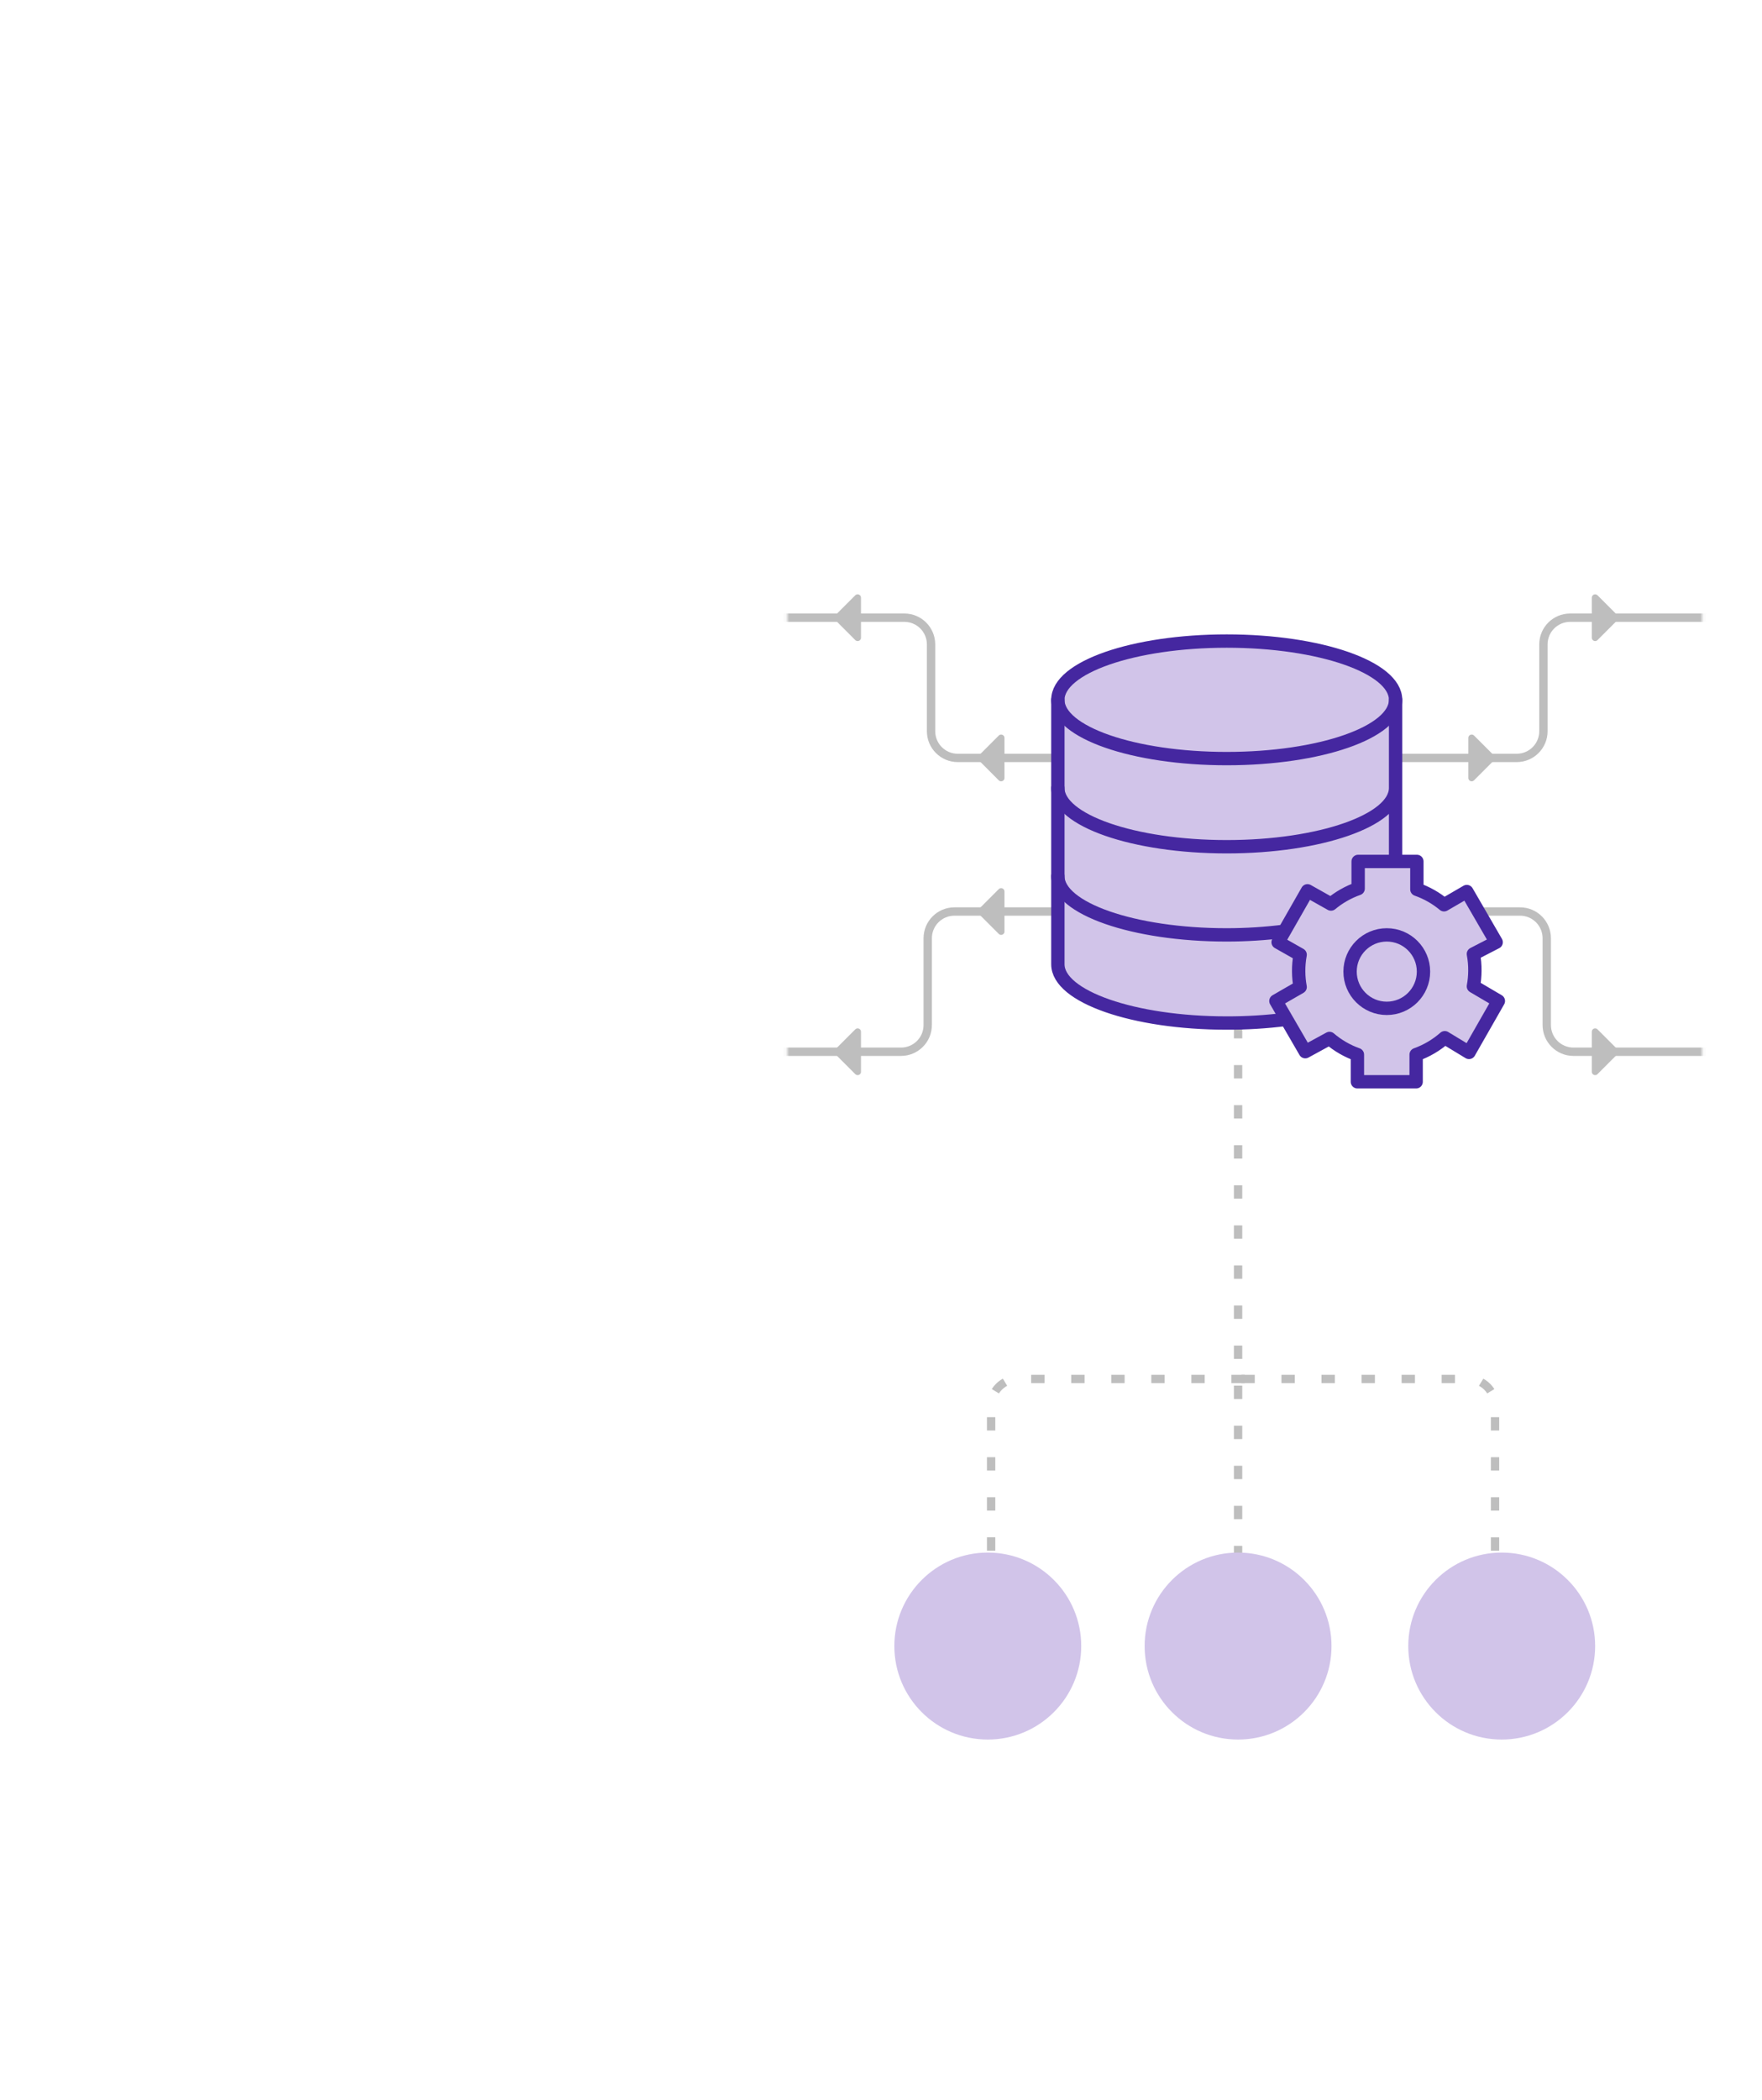 <svg width="528" height="629" viewBox="0 0 528 629" fill="none" xmlns="http://www.w3.org/2000/svg">
<g filter="url(#filter0_b_1_23)">
<circle cx="95" cy="127" r="43" fill="white" fill-opacity="0.2"/>
</g>
<g filter="url(#filter1_b_1_23)">
<circle cx="186" cy="246" r="48" fill="white" fill-opacity="0.2"/>
</g>
<g filter="url(#filter2_b_1_23)">
<circle cx="67" cy="359" r="67" fill="white" fill-opacity="0.2"/>
</g>
<g filter="url(#filter3_b_1_23)">
<circle cx="157.5" cy="504.5" r="50.5" fill="white" fill-opacity="0.2"/>
</g>
<path d="M174.399 525.817C175.568 526.143 176.281 527.408 175.955 528.577C175.604 529.836 174.364 530.459 173.195 530.133L132.19 518.692C130.571 518.241 129.664 516.63 130.115 515.012L139.95 479.762C140.277 478.593 141.452 477.855 142.711 478.206C143.88 478.532 144.593 479.797 144.267 480.966L134.833 514.777L174.399 525.817ZM146.652 505.766C145.592 506.439 144.153 506.038 143.595 504.913C142.921 503.852 143.298 502.504 144.448 501.855L153.649 496.669C154.684 496.085 156.033 496.461 156.706 497.522L161.893 506.723L172.729 500.538L167.873 499.183C166.614 498.832 165.966 497.682 166.317 496.423C166.643 495.254 167.818 494.516 169.077 494.867L179.149 497.677C180.318 498.003 181.031 499.268 180.705 500.437L177.895 510.509C177.543 511.768 176.303 512.391 175.134 512.065C173.876 511.714 173.227 510.563 173.578 509.305L174.933 504.449L162.077 511.62C161.592 511.969 161.002 511.999 160.463 511.848C159.833 511.673 159.344 511.342 159.11 510.792L153.988 501.706L146.652 505.766Z" fill="white"/>
<path d="M103.135 131.565C104.128 131.955 105.267 131.521 105.687 130.452C105.807 130.147 105.85 129.811 105.818 129.446C105.61 127.954 103.854 127.265 102.611 128.187C101.444 129.139 101.76 131.026 103.135 131.565ZM82.9 123.621C83.893 124.011 85.032 123.577 85.452 122.508C85.572 122.203 85.616 121.867 85.583 121.502C85.299 119.98 83.543 119.291 82.376 120.243C81.209 121.195 81.449 123.052 82.9 123.621ZM108.139 120.84C113.051 126.734 114.839 134.75 112.589 142.503L68.606 125.236C72.155 117.993 78.919 113.334 86.529 112.356L85.353 104.579C85.29 104.29 85.44 103.909 85.682 103.739C86.274 103.355 86.931 103.701 87.027 104.355L88.174 112.208C95.255 111.904 102.051 114.572 107.034 119.613L113.217 114.638C113.49 114.392 113.855 114.359 114.161 114.479C114.742 114.795 114.777 115.602 114.292 115.941L108.139 120.84Z" fill="white"/>
<path d="M104.815 365.4C106.374 365.185 107.876 366.322 108.091 367.881L108.356 369.801C109.168 375.679 105.016 381.019 99.258 381.814L43.598 389.499C37.72 390.31 32.396 386.278 31.585 380.4L31.32 378.481C31.104 376.922 32.122 375.436 33.801 375.205L104.815 365.4ZM98.463 376.056C100.742 375.742 102.446 373.917 102.611 371.572L37.475 380.565C38.27 382.778 40.404 384.072 42.803 383.741L98.463 376.056ZM39.985 342.079L43.827 369.909L38.069 370.704L34.227 342.874C33.73 339.275 36.298 335.742 40.017 335.229L87.999 328.604C91.598 328.107 95.148 330.795 95.644 334.394L99.487 362.224L93.729 363.019L89.887 335.189C89.82 334.709 89.274 334.296 88.794 334.362L40.812 340.987C40.212 341.069 39.919 341.599 39.985 342.079ZM73.232 358.881C72.26 358.037 72.045 356.478 72.752 355.402L76.267 350.761L71.642 347.365C70.67 346.521 70.455 344.962 71.162 343.886C72.006 342.914 73.565 342.699 74.641 343.406L81.193 348.369C82.166 349.213 82.381 350.772 81.674 351.848L76.711 358.401C76.297 358.947 75.714 359.149 75.114 359.232C74.394 359.332 73.778 359.294 73.232 358.881ZM60.246 345.394C61.218 346.237 61.433 347.797 60.726 348.872L57.194 353.394L61.836 356.909C62.808 357.753 63.023 359.312 62.316 360.388C61.903 360.934 61.319 361.137 60.719 361.22C60 361.319 59.383 361.282 58.837 360.868L52.285 355.905C51.312 355.062 51.097 353.502 51.804 352.427L56.767 345.874C57.611 344.902 59.17 344.686 60.246 345.394Z" fill="white"/>
<path d="M193.403 217.753C196.768 217.15 200.055 219.438 200.658 222.802L207.274 259.714C207.894 263.174 205.589 266.365 202.225 266.968L180.693 270.828C177.232 271.448 174.059 269.239 173.438 265.778L166.822 228.867C166.219 225.502 168.411 222.232 171.871 221.612L193.403 217.753ZM202.66 260.541L196.044 223.629C195.906 222.86 194.999 222.229 194.23 222.367L172.698 226.226C171.833 226.381 171.298 227.271 171.436 228.04L178.052 264.951C178.207 265.817 179.001 266.369 179.866 266.214L201.398 262.354C202.167 262.216 202.815 261.406 202.66 260.541ZM192.605 257.581C193.374 257.443 194.281 258.074 194.419 258.843C194.574 259.708 193.925 260.519 193.156 260.657L187.004 261.759C186.139 261.914 185.346 261.362 185.191 260.497C185.053 259.728 185.588 258.839 186.453 258.683L192.605 257.581Z" fill="white"/>
<g filter="url(#filter4_b_1_23)">
<path d="M222.569 35.873C220.17 43.258 220.17 52.298 220.17 69.311L220.17 69.83V558.851L220.17 559.37C220.17 576.383 220.17 585.423 222.569 592.808C227.419 607.732 239.119 619.432 254.043 624.282C261.428 626.681 270.469 626.681 287.481 626.681H288H458H458.519C475.531 626.681 484.571 626.681 491.957 624.282C506.881 619.432 518.581 607.732 523.43 592.808C525.83 585.423 525.83 576.383 525.83 559.371V558.851V69.83V69.31C525.83 52.298 525.83 43.258 523.43 35.873C518.581 20.949 506.881 9.248 491.957 4.399C484.572 2 475.532 2 458.519 2L458 2H288L287.481 2C270.468 2 261.428 2 254.043 4.399C239.119 9.248 227.419 20.949 222.569 35.873Z" stroke="white" stroke-width="4"/>
</g>
<g filter="url(#filter5_b_1_23)">
<path d="M225.787 68.383C225.787 52.225 225.787 44.147 227.912 37.608C232.205 24.395 242.565 14.035 255.779 9.741C262.317 7.617 270.396 7.617 286.553 7.617H459.447C475.604 7.617 483.683 7.617 490.221 9.741C503.435 14.035 513.795 24.395 518.088 37.608C520.213 44.147 520.213 52.225 520.213 68.383V560.298C520.213 576.455 520.213 584.534 518.088 591.072C513.795 604.286 503.435 614.646 490.221 618.939C483.683 621.064 475.604 621.064 459.447 621.064H286.553C270.396 621.064 262.317 621.064 255.779 618.939C242.565 614.646 232.205 604.286 227.912 591.072C225.787 584.534 225.787 576.455 225.787 560.298V68.383Z" fill="white" fill-opacity="0.6"/>
</g>
<mask id="mask0_1_23" style="mask-type:alpha" maskUnits="userSpaceOnUse" x="235" y="17" width="276" height="594">
<path d="M298.851 24.979V21.723C298.851 19.526 297.07 17.745 294.873 17.745L285.555 17.745C270.989 17.745 263.705 17.745 257.897 19.939C248.767 23.39 241.56 30.596 238.11 39.727C235.915 45.535 235.915 52.818 235.915 67.385V561.296C235.915 575.862 235.915 583.146 238.11 588.954C241.56 598.084 248.767 605.291 257.897 608.741C263.705 610.936 270.989 610.936 285.555 610.936H460.445C475.011 610.936 482.295 610.936 488.103 608.741C497.233 605.291 504.44 598.084 507.89 588.954C510.085 583.146 510.085 575.862 510.085 561.296V67.385C510.085 52.818 510.085 45.535 507.89 39.727C504.44 30.596 497.233 23.39 488.103 19.939C482.295 17.745 475.011 17.745 460.445 17.745L451.127 17.745C448.93 17.745 447.149 19.526 447.149 21.723V24.979L447.097 24.977L447.149 25.34C447.149 33.93 440.186 40.894 431.596 40.894H314.404C305.814 40.894 298.851 33.93 298.851 25.34L298.903 24.977L298.851 24.979Z" fill="#C4C4C4"/>
</mask>
<g mask="url(#mask0_1_23)">
<rect x="235.915" y="17.745" width="274.17" height="593.192" fill="white"/>
<path d="M331.5 227H287C282.582 227 279 223.418 279 219V193C279 188.582 275.418 185 271 185H230" stroke="#BEBEBE" stroke-width="2.5"/>
<path d="M410 227H454.5C458.918 227 462.5 223.418 462.5 219V193C462.5 188.582 466.082 185 470.5 185H511.5" stroke="#BEBEBE" stroke-width="2.5"/>
<path d="M440 221C440 220.148 440.986 219.703 441.623 220.217L441.707 220.293L447.707 226.293C447.879 226.465 447.983 226.694 447.998 226.937C448.013 227.18 447.939 227.421 447.79 227.613L447.707 227.707L441.707 233.707L441.613 233.79L441.536 233.844L441.44 233.898L441.404 233.915L441.337 233.942L441.229 233.974L441.176 233.984L441.116 233.994L441.059 233.998L441 234L440.941 233.998L440.883 233.993L440.823 233.984L440.771 233.974L440.663 233.942L440.596 233.915L440.464 233.845L440.374 233.78L440.293 233.707L440.21 233.613L440.156 233.536L440.102 233.44L440.085 233.404L440.058 233.337L440.026 233.229L440.016 233.176L440.006 233.116L440.002 233.059L440 221Z" fill="#BEBEBE"/>
<path d="M301 221C301 220.148 300.014 219.703 299.377 220.217L299.293 220.293L293.293 226.293C293.121 226.465 293.017 226.694 293.002 226.937C292.987 227.18 293.061 227.421 293.21 227.613L293.293 227.707L299.293 233.707L299.387 233.79L299.464 233.844L299.56 233.898L299.596 233.915L299.663 233.942L299.771 233.974L299.824 233.984L299.884 233.994L299.941 233.998L300 234L300.059 233.998L300.117 233.993L300.177 233.984L300.229 233.974L300.337 233.942L300.404 233.915L300.536 233.845L300.626 233.78L300.707 233.707L300.79 233.613L300.844 233.536L300.898 233.44L300.915 233.404L300.942 233.337L300.974 233.229L300.984 233.176L300.994 233.116L300.998 233.059L301 221Z" fill="#BEBEBE"/>
<path d="M301 267C301 266.148 300.014 265.703 299.377 266.217L299.293 266.293L293.293 272.293C293.121 272.465 293.017 272.694 293.002 272.937C292.987 273.18 293.061 273.421 293.21 273.613L293.293 273.707L299.293 279.707L299.387 279.79L299.464 279.844L299.56 279.898L299.596 279.915L299.663 279.942L299.771 279.974L299.824 279.984L299.884 279.994L299.941 279.998L300 280L300.059 279.998L300.117 279.993L300.177 279.984L300.229 279.974L300.337 279.942L300.404 279.915L300.536 279.845L300.626 279.78L300.707 279.707L300.79 279.613L300.844 279.536L300.898 279.44L300.915 279.404L300.942 279.337L300.974 279.229L300.984 279.176L300.994 279.116L300.998 279.059L301 267Z" fill="#BEBEBE"/>
<path d="M477 179C477 178.148 477.986 177.703 478.623 178.217L478.707 178.293L484.707 184.293C484.879 184.465 484.983 184.694 484.998 184.937C485.013 185.18 484.939 185.421 484.79 185.613L484.707 185.707L478.707 191.707L478.613 191.79L478.536 191.844L478.44 191.898L478.404 191.915L478.337 191.942L478.229 191.974L478.176 191.984L478.116 191.994L478.059 191.998L478 192L477.941 191.998L477.883 191.993L477.823 191.984L477.771 191.974L477.663 191.942L477.596 191.915L477.464 191.845L477.374 191.78L477.293 191.707L477.21 191.613L477.156 191.536L477.102 191.44L477.085 191.404L477.058 191.337L477.026 191.229L477.016 191.176L477.006 191.116L477.002 191.059L477 179Z" fill="#BEBEBE"/>
<path d="M258 179C258 178.148 257.014 177.703 256.377 178.217L256.293 178.293L250.293 184.293C250.121 184.465 250.017 184.694 250.002 184.937C249.987 185.18 250.061 185.421 250.21 185.613L250.293 185.707L256.293 191.707L256.387 191.79L256.464 191.844L256.56 191.898L256.596 191.915L256.663 191.942L256.771 191.974L256.824 191.984L256.884 191.994L256.941 191.998L257 192L257.059 191.998L257.117 191.993L257.177 191.984L257.229 191.974L257.337 191.942L257.404 191.915L257.536 191.845L257.626 191.78L257.707 191.707L257.79 191.613L257.844 191.536L257.898 191.44L257.915 191.404L257.942 191.337L257.974 191.229L257.984 191.176L257.994 191.116L257.998 191.059L258 179Z" fill="#BEBEBE"/>
<path d="M258 309C258 308.148 257.014 307.703 256.377 308.217L256.293 308.293L250.293 314.293C250.121 314.465 250.017 314.694 250.002 314.937C249.987 315.18 250.061 315.421 250.21 315.613L250.293 315.707L256.293 321.707L256.387 321.79L256.464 321.844L256.56 321.898L256.596 321.915L256.663 321.942L256.771 321.974L256.824 321.984L256.884 321.994L256.941 321.998L257 322L257.059 321.998L257.117 321.993L257.177 321.984L257.229 321.974L257.337 321.942L257.404 321.915L257.536 321.845L257.626 321.78L257.707 321.707L257.79 321.613L257.844 321.536L257.898 321.44L257.915 321.404L257.942 321.337L257.974 321.229L257.984 321.176L257.994 321.116L257.998 321.059L258 309Z" fill="#BEBEBE"/>
<path d="M477 309C477 308.148 477.986 307.703 478.623 308.217L478.707 308.293L484.707 314.293C484.879 314.465 484.983 314.694 484.998 314.937C485.013 315.18 484.939 315.421 484.79 315.613L484.707 315.707L478.707 321.707L478.613 321.79L478.536 321.844L478.44 321.898L478.404 321.915L478.337 321.942L478.229 321.974L478.176 321.984L478.116 321.994L478.059 321.998L478 322L477.941 321.998L477.883 321.993L477.823 321.984L477.771 321.974L477.663 321.942L477.596 321.915L477.464 321.845L477.374 321.78L477.293 321.707L477.21 321.613L477.156 321.536L477.102 321.44L477.085 321.404L477.058 321.337L477.026 321.229L477.016 321.176L477.006 321.116L477.002 321.059L477 309Z" fill="#BEBEBE"/>
<path d="M330.5 273H286C281.582 273 278 276.582 278 281V307C278 311.418 274.418 315 270 315H229" stroke="#BEBEBE" stroke-width="2.5"/>
<path d="M373 413H305C300.582 413 297 416.582 297 421V475" stroke="#BEBEBE" stroke-width="2.5" stroke-dasharray="4 8"/>
<path d="M372 413H440C444.418 413 448 416.582 448 421V475" stroke="#BEBEBE" stroke-width="2.5" stroke-dasharray="4 8"/>
<path d="M411 273H455.5C459.918 273 463.5 276.582 463.5 281V307C463.5 311.418 467.082 315 471.5 315H512.5" stroke="#BEBEBE" stroke-width="2.5"/>
<path d="M371 271L371 365.6L371 486" stroke="#BEBEBE" stroke-width="2.5" stroke-dasharray="4 8"/>
<path d="M317 212.051H418.089V293.089C418.089 293.089 407.228 306.456 367.544 306.456C327.861 306.456 317 291 317 291V212.051Z" fill="#D1C4E9"/>
<path d="M367.6 227.2C395.546 227.2 418.2 219.32 418.2 209.6C418.2 199.88 395.546 192 367.6 192C339.654 192 317 199.88 317 209.6C317 219.32 339.654 227.2 367.6 227.2Z" fill="#D1C4E9" stroke="#4527A0" stroke-width="4" stroke-linecap="round" stroke-linejoin="round"/>
<path d="M418.2 258V209.6V258ZM418.2 236C418.2 245.68 395.54 253.6 367.6 253.6C339.66 253.6 317 245.68 317 236M384.98 278.9C379.215 279.629 373.411 279.996 367.6 280C339.66 280 317 272.08 317 262.4" fill="#D1C4E9"/>
<path d="M418.2 258V209.6M418.2 236C418.2 245.68 395.54 253.6 367.6 253.6C339.66 253.6 317 245.68 317 236M384.98 278.9C379.215 279.629 373.411 279.996 367.6 280C339.66 280 317 272.08 317 262.4" stroke="#4527A0" stroke-width="4" stroke-linecap="round" stroke-linejoin="round"/>
<path d="M385.42 305.3C379.51 306.048 373.557 306.416 367.6 306.4C339.66 306.4 317 298.48 317 288.8V209.6" stroke="#4527A0" stroke-width="4" stroke-linecap="round" stroke-linejoin="round"/>
<path d="M449 299.8L441.52 295.4C441.804 293.876 441.952 292.33 441.96 290.78C441.978 289.083 441.83 287.388 441.52 285.72L448.34 282.2L439.54 267.02L432.72 270.98C430.304 268.967 427.547 267.403 424.58 266.36V258H406.98V266.14C404.013 267.183 401.257 268.747 398.84 270.76L391.8 266.8L383 282.2L389.6 285.94C389.287 287.608 389.14 289.303 389.16 291C389.17 292.55 389.317 294.096 389.6 295.62L382.34 299.8L391.14 314.98L398.4 311.02C400.865 313.134 403.699 314.775 406.76 315.86V324H424.36V315.86C427.513 314.728 430.424 313.012 432.94 310.8L440.2 315.2L449 299.8Z" fill="#D1C4E9" stroke="#4527A0" stroke-width="4" stroke-linecap="round" stroke-linejoin="round"/>
<path d="M415.56 302C421.635 302 426.56 297.075 426.56 291C426.56 284.925 421.635 280 415.56 280C409.485 280 404.56 284.925 404.56 291C404.56 297.075 409.485 302 415.56 302Z" fill="#D1C4E9" stroke="#4527A0" stroke-width="4" stroke-linecap="round" stroke-linejoin="round"/>
<circle cx="296" cy="493" r="28" fill="#D1C4E9"/>
<circle cx="371" cy="493" r="28" fill="#D1C4E9"/>
<circle cx="450" cy="493" r="28" fill="#D1C4E9"/>
</g>
<path fill-rule="evenodd" clip-rule="evenodd" d="M403.745 32.936C406.941 32.936 409.532 30.345 409.532 27.149C409.532 23.953 406.941 21.362 403.745 21.362C400.548 21.362 397.957 23.953 397.957 27.149C397.957 30.345 400.548 32.936 403.745 32.936Z" fill="white"/>
<path fill-rule="evenodd" clip-rule="evenodd" d="M403.745 30.766C405.742 30.766 407.362 29.146 407.362 27.149C407.362 25.151 405.742 23.532 403.745 23.532C401.747 23.532 400.128 25.151 400.128 27.149C400.128 29.146 401.747 30.766 403.745 30.766Z" fill="white"/>
<path opacity="0.4" fill-rule="evenodd" clip-rule="evenodd" d="M403.745 26.425C404.144 26.425 404.468 26.101 404.468 25.702C404.468 25.302 404.144 24.979 403.745 24.979C403.345 24.979 403.021 25.302 403.021 25.702C403.021 26.101 403.345 26.425 403.745 26.425Z" fill="white"/>
<path fill-rule="evenodd" clip-rule="evenodd" d="M355.277 27.149C355.277 25.95 356.248 24.979 357.447 24.979H388.553C389.752 24.979 390.723 25.95 390.723 27.149C390.723 28.348 389.752 29.319 388.553 29.319H357.447C356.248 29.319 355.277 28.348 355.277 27.149Z" fill="white"/>
<defs>
<filter id="filter0_b_1_23" x="-32" y="0" width="254" height="254" filterUnits="userSpaceOnUse" color-interpolation-filters="sRGB">
<feFlood flood-opacity="0" result="BackgroundImageFix"/>
<feGaussianBlur in="BackgroundImageFix" stdDeviation="42"/>
<feComposite in2="SourceAlpha" operator="in" result="effect1_backgroundBlur_1_23"/>
<feBlend mode="normal" in="SourceGraphic" in2="effect1_backgroundBlur_1_23" result="shape"/>
</filter>
<filter id="filter1_b_1_23" x="54" y="114" width="264" height="264" filterUnits="userSpaceOnUse" color-interpolation-filters="sRGB">
<feFlood flood-opacity="0" result="BackgroundImageFix"/>
<feGaussianBlur in="BackgroundImageFix" stdDeviation="42"/>
<feComposite in2="SourceAlpha" operator="in" result="effect1_backgroundBlur_1_23"/>
<feBlend mode="normal" in="SourceGraphic" in2="effect1_backgroundBlur_1_23" result="shape"/>
</filter>
<filter id="filter2_b_1_23" x="-84" y="208" width="302" height="302" filterUnits="userSpaceOnUse" color-interpolation-filters="sRGB">
<feFlood flood-opacity="0" result="BackgroundImageFix"/>
<feGaussianBlur in="BackgroundImageFix" stdDeviation="42"/>
<feComposite in2="SourceAlpha" operator="in" result="effect1_backgroundBlur_1_23"/>
<feBlend mode="normal" in="SourceGraphic" in2="effect1_backgroundBlur_1_23" result="shape"/>
</filter>
<filter id="filter3_b_1_23" x="23" y="370" width="269" height="269" filterUnits="userSpaceOnUse" color-interpolation-filters="sRGB">
<feFlood flood-opacity="0" result="BackgroundImageFix"/>
<feGaussianBlur in="BackgroundImageFix" stdDeviation="42"/>
<feComposite in2="SourceAlpha" operator="in" result="effect1_backgroundBlur_1_23"/>
<feBlend mode="normal" in="SourceGraphic" in2="effect1_backgroundBlur_1_23" result="shape"/>
</filter>
<filter id="filter4_b_1_23" x="212.383" y="-5.787" width="321.234" height="640.255" filterUnits="userSpaceOnUse" color-interpolation-filters="sRGB">
<feFlood flood-opacity="0" result="BackgroundImageFix"/>
<feGaussianBlur in="BackgroundImageFix" stdDeviation="2.894"/>
<feComposite in2="SourceAlpha" operator="in" result="effect1_backgroundBlur_1_23"/>
<feBlend mode="normal" in="SourceGraphic" in2="effect1_backgroundBlur_1_23" result="shape"/>
</filter>
<filter id="filter5_b_1_23" x="217.787" y="-0.383" width="310.426" height="629.447" filterUnits="userSpaceOnUse" color-interpolation-filters="sRGB">
<feFlood flood-opacity="0" result="BackgroundImageFix"/>
<feGaussianBlur in="BackgroundImageFix" stdDeviation="4"/>
<feComposite in2="SourceAlpha" operator="in" result="effect1_backgroundBlur_1_23"/>
<feBlend mode="normal" in="SourceGraphic" in2="effect1_backgroundBlur_1_23" result="shape"/>
</filter>
</defs>
</svg>

